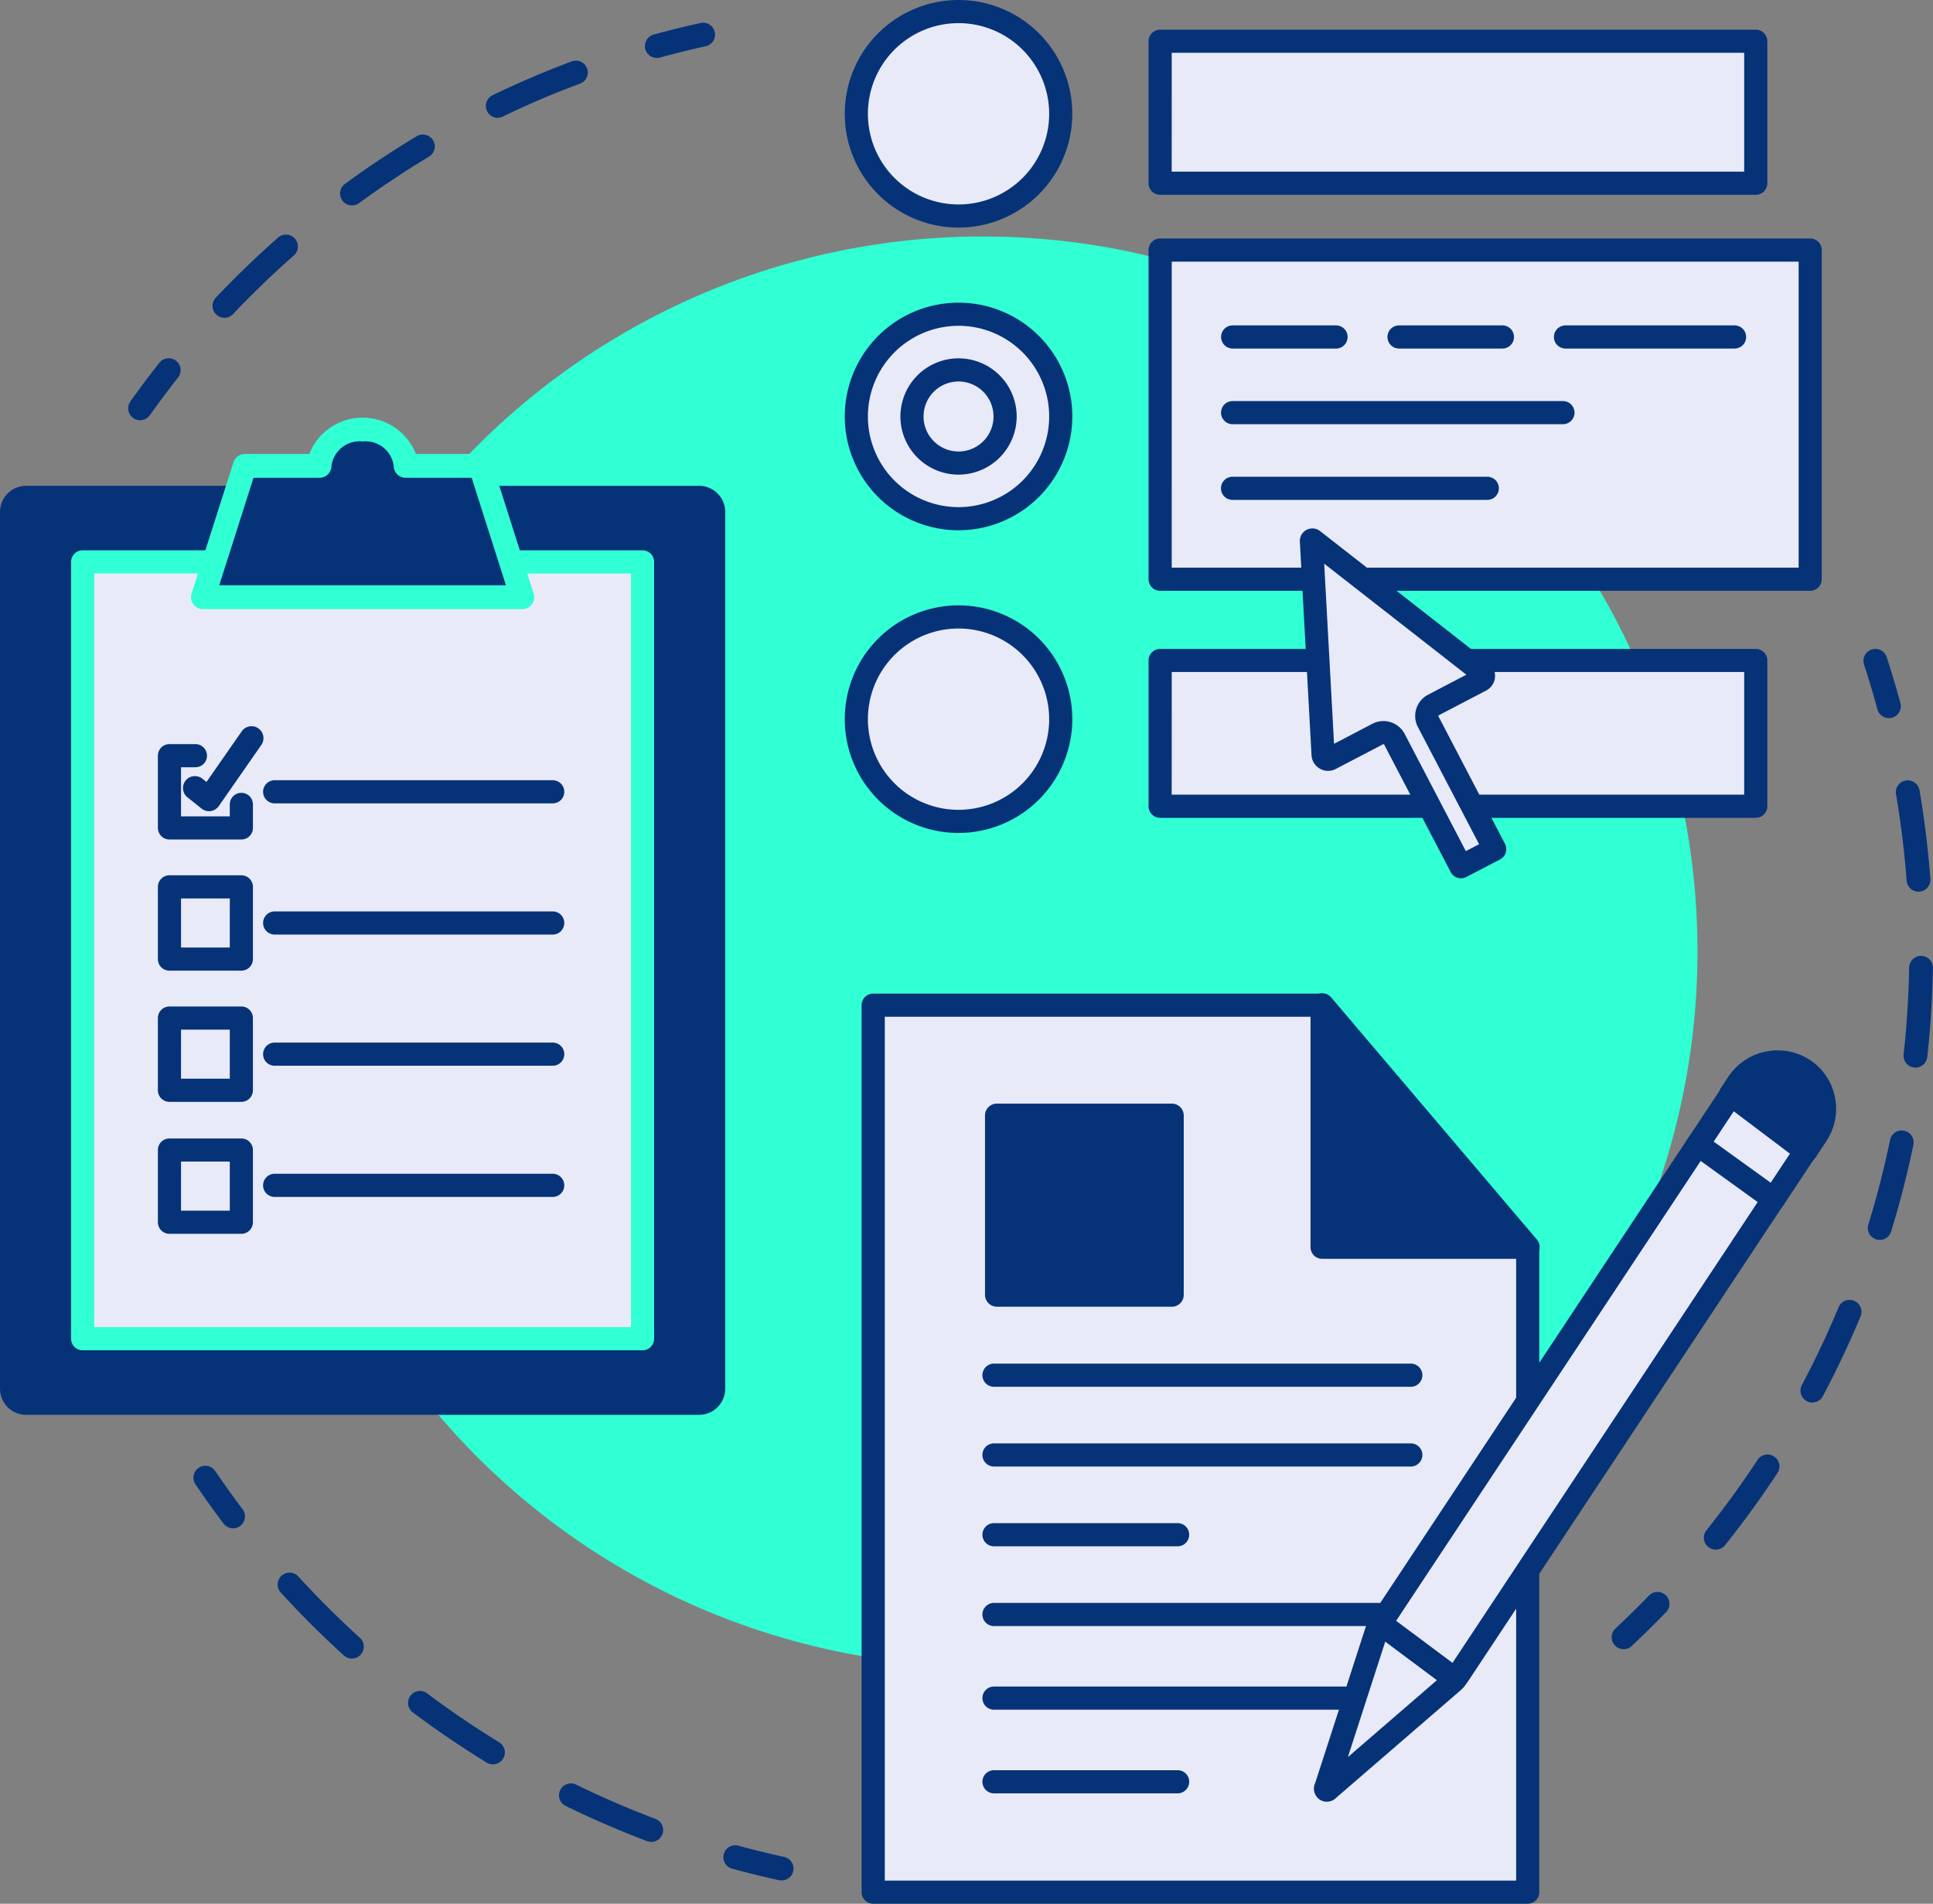 <svg xmlns="http://www.w3.org/2000/svg" xmlns:xlink="http://www.w3.org/1999/xlink" width="154.031" height="151.668" viewBox="0 0 154.031 151.668">
  <rect x="0" y="0" width="154.031" height="151.668" fill="#808080" stroke="none"/>
  <defs>
    <clipPath id="clip-path">
      <rect id="Rectangle_883" data-name="Rectangle 883" width="154.031" height="151.668" fill="none"/>
    </clipPath>
  </defs>
  <g id="Group_4763" data-name="Group 4763" clip-path="url(#clip-path)">
    <path id="Path_40392" data-name="Path 40392" d="M28.238,75.751A56.959,56.959,0,1,1,79.03,138.27,56.958,56.958,0,0,1,28.238,75.751" transform="translate(-6.589 -5.815)" fill="#31ffd4"/>
    <path id="Path_40393" data-name="Path 40393" d="M169.022,170.542a.949.949,0,0,1-.649-1.642c.9-.846,1.8-1.73,2.673-2.629a.949.949,0,0,1,1.365,1.32c-.891.922-1.813,1.828-2.74,2.7a.943.943,0,0,1-.649.256" transform="translate(-39.648 -39.154)" fill="#063378"/>
    <path id="Path_40394" data-name="Path 40394" d="M178.634,142.652a.949.949,0,0,1-.74-1.543c1.438-1.8,2.809-3.681,4.073-5.606a.949.949,0,1,1,1.586,1.044c-1.3,1.973-2.7,3.908-4.177,5.749a.945.945,0,0,1-.741.356m7.7-11.717a.937.937,0,0,1-.444-.111.949.949,0,0,1-.394-1.283c1.078-2.033,2.072-4.141,2.954-6.267A.95.95,0,0,1,190.2,124c-.9,2.18-1.924,4.342-3.03,6.428a.948.948,0,0,1-.839.5m5.372-12.949a.95.95,0,0,1-.908-1.229c.676-2.2,1.256-4.453,1.724-6.71a.95.95,0,1,1,1.86.385c-.481,2.314-1.075,4.63-1.769,6.883a.949.949,0,0,1-.907.67m2.846-13.726a.833.833,0,0,1-.106-.006.949.949,0,0,1-.839-1.048c.252-2.28.4-4.607.439-6.915a.95.95,0,0,1,.95-.933h.016a.949.949,0,0,1,.933.966c-.04,2.367-.192,4.753-.452,7.091a.949.949,0,0,1-.941.845m.24-14.021a.949.949,0,0,1-.946-.877c-.173-2.3-.457-4.613-.844-6.879a.949.949,0,1,1,1.871-.319c.4,2.325.688,4.7.866,7.055a.95.95,0,0,1-.875,1.019l-.073,0" transform="translate(-41.915 -19.196)" fill="#063378"/>
    <path id="Path_40395" data-name="Path 40395" d="M196.354,73.16a.948.948,0,0,1-.915-.7c-.325-1.2-.684-2.41-1.07-3.592a.95.95,0,0,1,1.806-.588c.394,1.213.764,2.453,1.1,3.687a.952.952,0,0,1-.917,1.2" transform="translate(-45.84 -15.952)" fill="#063378"/>
    <path id="Path_40396" data-name="Path 40396" d="M23.333,157.812a.945.945,0,0,1-.758-.377c-.773-1.024-1.526-2.075-2.239-3.126a.949.949,0,1,1,1.572-1.065c.695,1.023,1.429,2.049,2.182,3.048a.95.95,0,0,1-.757,1.521" transform="translate(-4.759 -36.051)" fill="#063378"/>
    <path id="Path_40397" data-name="Path 40397" d="M58.721,185.415a.933.933,0,0,1-.335-.062c-2.209-.834-4.407-1.785-6.535-2.827a.949.949,0,0,1,.835-1.7c2.073,1.016,4.216,1.942,6.369,2.756a.949.949,0,0,1-.335,1.838m-12.613-6.181a.94.94,0,0,1-.494-.139c-2.01-1.232-3.992-2.577-5.889-4a.949.949,0,0,1,1.139-1.519c1.851,1.388,3.782,2.7,5.741,3.9a.949.949,0,0,1-.5,1.758m-11.234-8.427a.943.943,0,0,1-.638-.246c-1.754-1.593-3.45-3.284-5.042-5.027a.949.949,0,0,1,1.4-1.281c1.553,1.7,3.207,3.349,4.916,4.9a.949.949,0,0,1-.638,1.652" transform="translate(-6.828 -38.674)" fill="#063378"/>
    <path id="Path_40398" data-name="Path 40398" d="M80.069,195.2a.972.972,0,0,1-.2-.021c-1.245-.272-2.5-.58-3.735-.918a.949.949,0,1,1,.5-1.831c1.2.328,2.428.628,3.64.893a.949.949,0,0,1-.2,1.877" transform="translate(-17.794 -45.386)" fill="#063378"/>
    <path id="Path_40399" data-name="Path 40399" d="M105.591,9.351a8.144,8.144,0,1,1-8.144-8.144,8.144,8.144,0,0,1,8.144,8.144" transform="translate(-21.066 -0.285)" fill="#e9eaf8"/>
    <path id="Path_40400" data-name="Path 40400" d="M97.162,18.132a9.066,9.066,0,1,1,9.066-9.066,9.077,9.077,0,0,1-9.066,9.066m0-16.288a7.222,7.222,0,1,0,7.222,7.222,7.229,7.229,0,0,0-7.222-7.222" transform="translate(-20.781)" fill="#063378"/>
    <path id="Path_40401" data-name="Path 40401" d="M105.591,40.911a8.144,8.144,0,1,1-8.144-8.144,8.144,8.144,0,0,1,8.144,8.144" transform="translate(-21.066 -7.73)" fill="#e9eaf8"/>
    <path id="Path_40402" data-name="Path 40402" d="M97.162,49.691a9.066,9.066,0,1,1,9.066-9.066,9.077,9.077,0,0,1-9.066,9.066m0-16.288a7.222,7.222,0,1,0,7.222,7.222A7.229,7.229,0,0,0,97.162,33.4" transform="translate(-20.781 -7.445)" fill="#063378"/>
    <path id="Path_40403" data-name="Path 40403" d="M105.591,72.47a8.144,8.144,0,1,1-8.144-8.144,8.144,8.144,0,0,1,8.144,8.144" transform="translate(-21.066 -15.174)" fill="#e9eaf8"/>
    <path id="Path_40404" data-name="Path 40404" d="M97.162,81.251a9.066,9.066,0,1,1,9.066-9.066,9.077,9.077,0,0,1-9.066,9.066m0-16.288a7.222,7.222,0,1,0,7.222,7.222,7.229,7.229,0,0,0-7.222-7.222" transform="translate(-20.781 -14.89)" fill="#063378"/>
    <rect id="Rectangle_876" data-name="Rectangle 876" width="47.464" height="11.311" transform="translate(92.447 3.286)" fill="#e9eaf8"/>
    <path id="Path_40405" data-name="Path 40405" d="M168.166,16.25H120.7a.922.922,0,0,1-.922-.922V4.016a.922.922,0,0,1,.922-.922h47.463a.923.923,0,0,1,.923.922V15.327a.923.923,0,0,1-.923.922m-46.541-1.845h45.619V4.938H121.626Z" transform="translate(-28.256 -0.73)" fill="#063378"/>
    <rect id="Rectangle_877" data-name="Rectangle 877" width="51.799" height="26.223" transform="translate(92.447 19.922)" fill="#e9eaf8"/>
    <path id="Path_40406" data-name="Path 40406" d="M172.5,52.934H120.7a.922.922,0,0,1-.922-.922V25.788a.922.922,0,0,1,.922-.922h51.8a.922.922,0,0,1,.922.922V52.012a.922.922,0,0,1-.922.922m-50.876-1.845H171.58V26.711H121.626Z" transform="translate(-28.256 -5.866)" fill="#063378"/>
    <rect id="Rectangle_878" data-name="Rectangle 878" width="47.464" height="11.613" transform="translate(92.447 52.622)" fill="#e9eaf8"/>
    <path id="Path_40407" data-name="Path 40407" d="M168.166,81.117H120.7a.922.922,0,0,1-.922-.922V68.582a.922.922,0,0,1,.922-.922h47.463a.923.923,0,0,1,.923.922V80.194a.923.923,0,0,1-.923.922m-46.541-1.845h45.619V69.5H121.626Z" transform="translate(-28.256 -15.961)" fill="#063378"/>
    <path id="Path_40408" data-name="Path 40408" d="M150.314,66.807,136.89,56.327a.082.082,0,0,0-.132.069l.928,17.005a.4.4,0,0,0,.585.333l3.773-1.97a.984.984,0,0,1,1.329.417l5.3,10.153,2.69-1.4-5.3-10.154a.985.985,0,0,1,.417-1.329l3.773-1.97a.4.4,0,0,0,.061-.67" transform="translate(-32.261 -13.283)" fill="#e9eaf8"/>
    <path id="Path_40409" data-name="Path 40409" d="M148.391,82.973a.921.921,0,0,1-.818-.5l-5.3-10.154a.069.069,0,0,0-.083-.027l-3.774,1.971a1.322,1.322,0,0,1-1.932-1.1l-.929-17a1,1,0,0,1,1.618-.849L150.6,65.8a1.322,1.322,0,0,1-.2,2.214l-3.775,1.971a.07.07,0,0,0-.026.085l5.3,10.153a.923.923,0,0,1-.39,1.245l-2.69,1.4a.912.912,0,0,1-.426.105m-6.177-12.528a1.915,1.915,0,0,1,1.692,1.025l4.874,9.337,1.055-.55-4.876-9.337a1.91,1.91,0,0,1,.808-2.574l3.054-1.594-11.328-8.845.784,14.35,3.054-1.595a1.9,1.9,0,0,1,.881-.217m-4.654,2.187,0,0Zm11.9-5.381h0Z" transform="translate(-31.976 -12.999)" fill="#063378"/>
    <path id="Path_40410" data-name="Path 40410" d="M102.526,42.279a3.71,3.71,0,1,1-3.71-3.71,3.71,3.71,0,0,1,3.71,3.71" transform="translate(-22.435 -9.098)" fill="#e9eaf8"/>
    <path id="Path_40411" data-name="Path 40411" d="M98.531,46.627a4.632,4.632,0,1,1,4.633-4.633,4.637,4.637,0,0,1-4.633,4.633m0-7.42a2.788,2.788,0,1,0,2.788,2.787,2.791,2.791,0,0,0-2.788-2.787" transform="translate(-22.15 -8.814)" fill="#063378"/>
    <line id="Line_2533" data-name="Line 2533" x2="8.237" transform="translate(98.22 26.846)" fill="#e9eaf8"/>
    <path id="Path_40412" data-name="Path 40412" d="M136.5,35.772h-8.237a.922.922,0,1,1,0-1.845H136.5a.922.922,0,0,1,0,1.845" transform="translate(-30.038 -8.003)" fill="#063378"/>
    <line id="Line_2534" data-name="Line 2534" x2="8.237" transform="translate(111.483 26.846)" fill="#e9eaf8"/>
    <path id="Path_40413" data-name="Path 40413" d="M153.853,35.772h-8.237a.922.922,0,0,1,0-1.845h8.237a.922.922,0,0,1,0,1.845" transform="translate(-34.133 -8.003)" fill="#063378"/>
    <line id="Line_2535" data-name="Line 2535" x2="13.471" transform="translate(124.747 26.846)" fill="#e9eaf8"/>
    <path id="Path_40414" data-name="Path 40414" d="M176.445,35.772H162.974a.922.922,0,0,1,0-1.845h13.471a.922.922,0,0,1,0,1.845" transform="translate(-38.227 -8.003)" fill="#063378"/>
    <line id="Line_2536" data-name="Line 2536" x2="26.323" transform="translate(98.22 32.874)" fill="#e9eaf8"/>
    <path id="Path_40415" data-name="Path 40415" d="M154.582,43.661H128.258a.922.922,0,1,1,0-1.845h26.323a.922.922,0,0,1,0,1.845" transform="translate(-30.038 -9.864)" fill="#063378"/>
    <line id="Line_2537" data-name="Line 2537" x2="20.295" transform="translate(98.22 38.903)" fill="#e9eaf8"/>
    <path id="Path_40416" data-name="Path 40416" d="M148.553,51.551h-20.3a.922.922,0,1,1,0-1.845h20.3a.922.922,0,0,1,0,1.845" transform="translate(-30.038 -11.725)" fill="#063378"/>
    <path id="Path_40417" data-name="Path 40417" d="M154.26,124.088,137.877,104.8v19.284Z" transform="translate(-32.525 -24.723)" fill="#063378"/>
    <path id="Path_40418" data-name="Path 40418" d="M153.967,124.745H137.584a.95.95,0,0,1-.951-.951V104.511a.951.951,0,0,1,1.675-.616l16.384,19.284a.951.951,0,0,1-.725,1.566m-15.433-1.9h13.378L138.534,107.1Z" transform="translate(-32.231 -24.429)" fill="#063378"/>
    <path id="Path_40419" data-name="Path 40419" d="M126.833,124.088V104.8H91.059v70.664h52.157V124.088Z" transform="translate(-21.481 -24.723)" fill="#e9eaf8"/>
    <path id="Path_40420" data-name="Path 40420" d="M142.932,176.106H90.775a.922.922,0,0,1-.922-.922V104.52a.922.922,0,0,1,.922-.922h35.773a.922.922,0,0,1,.922.922v18.361h15.462a.922.922,0,0,1,.922.922v51.38a.922.922,0,0,1-.922.922M91.7,174.262H142.01V124.726H126.548a.922.922,0,0,1-.922-.922V105.443H91.7Z" transform="translate(-21.196 -24.438)" fill="#063378"/>
    <line id="Line_2538" data-name="Line 2538" x2="33.214" transform="translate(79.206 115.915)" fill="#e9eaf8"/>
    <path id="Path_40421" data-name="Path 40421" d="M136.587,152.338H103.373a.922.922,0,0,1,0-1.845h33.214a.922.922,0,0,1,0,1.845" transform="translate(-24.168 -35.501)" fill="#063378"/>
    <line id="Line_2539" data-name="Line 2539" x2="14.633" transform="translate(79.206 122.269)" fill="#e9eaf8"/>
    <path id="Path_40422" data-name="Path 40422" d="M118.008,160.654H103.374a.922.922,0,0,1,0-1.845h14.633a.922.922,0,0,1,0,1.845" transform="translate(-24.168 -37.462)" fill="#063378"/>
    <line id="Line_2540" data-name="Line 2540" x1="33.214" transform="translate(79.206 128.624)" fill="#e9eaf8"/>
    <path id="Path_40423" data-name="Path 40423" d="M136.587,168.971H103.373a.922.922,0,1,1,0-1.845h33.214a.922.922,0,1,1,0,1.845" transform="translate(-24.168 -39.424)" fill="#063378"/>
    <line id="Line_2541" data-name="Line 2541" x2="33.214" transform="translate(79.206 135.288)" fill="#e9eaf8"/>
    <path id="Path_40424" data-name="Path 40424" d="M136.587,177.692H103.373a.922.922,0,1,1,0-1.845h33.214a.922.922,0,0,1,0,1.845" transform="translate(-24.168 -41.482)" fill="#063378"/>
    <line id="Line_2542" data-name="Line 2542" x2="14.633" transform="translate(79.206 141.952)" fill="#e9eaf8"/>
    <path id="Path_40425" data-name="Path 40425" d="M118.008,186.414H103.374a.922.922,0,0,1,0-1.845h14.633a.922.922,0,1,1,0,1.845" transform="translate(-24.168 -43.539)" fill="#063378"/>
    <line id="Line_2543" data-name="Line 2543" x2="33.214" transform="translate(79.206 109.56)" fill="#e9eaf8"/>
    <path id="Path_40426" data-name="Path 40426" d="M136.587,144.022H103.373a.922.922,0,1,1,0-1.845h33.214a.922.922,0,1,1,0,1.845" transform="translate(-24.168 -33.539)" fill="#063378"/>
    <rect id="Rectangle_879" data-name="Rectangle 879" width="13.935" height="14.28" transform="translate(79.44 88.874)" fill="#063378"/>
    <path id="Path_40427" data-name="Path 40427" d="M117.607,131.249H103.672a.95.95,0,0,1-.951-.951V116.018a.95.95,0,0,1,.951-.951h13.935a.95.95,0,0,1,.951.951V130.3a.95.95,0,0,1-.951.951m-12.984-1.9h12.034V116.969H104.622Z" transform="translate(-24.231 -27.144)" fill="#063378"/>
    <path id="Path_40428" data-name="Path 40428" d="M142.617,169.276a3.543,3.543,0,0,0-.312.589l-1.809,5.584-2.222,6.858c-.1.238.037.327.218.144l5.216-4.5,4.69-4.049c.057-.059.112-.123.166-.186Z" transform="translate(-32.61 -39.931)" fill="#e9eaf8"/>
    <path id="Path_40429" data-name="Path 40429" d="M138.054,183.189a1.043,1.043,0,0,1-.571-.169,1.073,1.073,0,0,1-.348-1.349l4.007-12.375a4.46,4.46,0,0,1,.417-.808.923.923,0,0,1,.611-.4.913.913,0,0,1,.713.168l5.946,4.436a.924.924,0,0,1,.148,1.34c-.076.089-.141.164-.209.233l-9.959,8.6a1.046,1.046,0,0,1-.756.325m.824-.92-.011.037a.167.167,0,0,0,.011-.037m-1.277-.794a.469.469,0,0,0-.05.043Zm5.112-11.049-2.98,9.207,7.1-6.133Z" transform="translate(-32.326 -39.647)" fill="#063378"/>
    <path id="Path_40430" data-name="Path 40430" d="M179.7,114.09l-2.653,4,6.039,4.353,2.563-3.869Z" transform="translate(-41.765 -26.913)" fill="#e9eaf8"/>
    <path id="Path_40431" data-name="Path 40431" d="M182.8,123.084a.928.928,0,0,1-.539-.173l-6.039-4.353A.922.922,0,0,1,176,117.3l2.652-4a.922.922,0,0,1,1.324-.227l5.949,4.488a.922.922,0,0,1,.213,1.246l-2.563,3.869a.926.926,0,0,1-.6.4,1.02,1.02,0,0,1-.166.015m-4.781-5.5,4.542,3.273,1.555-2.346-4.475-3.376Z" transform="translate(-41.48 -26.628)" fill="#063378"/>
    <path id="Path_40432" data-name="Path 40432" d="M143.98,157.473l-.013.021,5.947,4.436a3.573,3.573,0,0,0,.268-.351l25.1-37.9-6.039-4.353Z" transform="translate(-33.961 -28.149)" fill="#e9eaf8"/>
    <path id="Path_40433" data-name="Path 40433" d="M149.628,162.568a.92.92,0,0,1-.55-.183l-5.946-4.436a.923.923,0,0,1-.216-1.252l.78.491-.769-.51,25.265-38.142a.923.923,0,0,1,.6-.4.941.941,0,0,1,.705.159l6.039,4.353a.922.922,0,0,1,.228,1.258l-25.1,37.9a4.6,4.6,0,0,1-.335.44.924.924,0,0,1-.7.324m-4.7-5.577,4.491,3.351,24.318-36.713-4.542-3.273Z" transform="translate(-33.677 -27.865)" fill="#063378"/>
    <path id="Path_40434" data-name="Path 40434" d="M187.309,116.528a3.725,3.725,0,0,0-1.038-5.167,3.768,3.768,0,0,0-5.182,1.088l-.566.855,5.949,4.488Z" transform="translate(-42.584 -26.127)" fill="#063378"/>
    <path id="Path_40435" data-name="Path 40435" d="M186.178,118.449a.952.952,0,0,1-.572-.192l-5.95-4.488a.95.95,0,0,1-.22-1.284l.567-.856a4.716,4.716,0,0,1,6.5-1.358,4.606,4.606,0,0,1,2,2.948,4.664,4.664,0,0,1-.686,3.54l-.837,1.265a.951.951,0,0,1-.633.411,1.017,1.017,0,0,1-.16.014m-4.663-5.66,4.429,3.341.279-.422a2.774,2.774,0,0,0,.408-2.107,2.714,2.714,0,0,0-1.175-1.739,2.808,2.808,0,0,0-3.868.818Z" transform="translate(-42.291 -25.833)" fill="#063378"/>
    <path id="Path_40436" data-name="Path 40436" d="M39.381,51.894H56a1.131,1.131,0,0,1,1.132,1.136v69.843A1.131,1.131,0,0,1,56,124.01H2.376a1.135,1.135,0,0,1-1.132-1.137V53.03a1.135,1.135,0,0,1,1.132-1.136H18.994" transform="translate(-0.293 -12.242)" fill="#063378"/>
    <path id="Path_40437" data-name="Path 40437" d="M55.706,124.667H2.081A2.086,2.086,0,0,1,0,122.58V52.737A2.086,2.086,0,0,1,2.081,50.65H18.7v1.9H2.081a.183.183,0,0,0-.18.186V122.58a.184.184,0,0,0,.18.186H55.706a.181.181,0,0,0,.18-.186V52.737a.179.179,0,0,0-.18-.186H39.087v-1.9H55.706a2.087,2.087,0,0,1,2.082,2.087V122.58a2.087,2.087,0,0,1-2.082,2.087" transform="translate(0 -11.948)" fill="#063378"/>
    <path id="Path_40438" data-name="Path 40438" d="M42.754,58.588H53.235v61.887H8.62V58.588H19.1" transform="translate(-2.033 -13.821)" fill="#e9eaf8"/>
    <path id="Path_40439" data-name="Path 40439" d="M52.95,121.113H8.334a.922.922,0,0,1-.922-.922V58.3a.922.922,0,0,1,.922-.922H18.816a.922.922,0,0,1,0,1.845H9.257v60.043H52.028V59.226H42.469a.922.922,0,1,1,0-1.845H52.95a.922.922,0,0,1,.922.922V120.19a.922.922,0,0,1-.922.922" transform="translate(-1.748 -13.536)" fill="#31ffd4"/>
    <line id="Line_2544" data-name="Line 2544" x2="22.157" transform="translate(21.886 73.533)" fill="#e9eaf8"/>
    <path id="Path_40440" data-name="Path 40440" d="M50.515,96.872H28.358a.922.922,0,0,1,0-1.845H50.515a.922.922,0,0,1,0,1.845" transform="translate(-6.472 -22.416)" fill="#063378"/>
    <line id="Line_2545" data-name="Line 2545" x2="22.157" transform="translate(21.886 83.984)" fill="#e9eaf8"/>
    <path id="Path_40441" data-name="Path 40441" d="M50.515,110.55H28.358a.922.922,0,1,1,0-1.845H50.515a.922.922,0,1,1,0,1.845" transform="translate(-6.472 -25.643)" fill="#063378"/>
    <rect id="Rectangle_880" data-name="Rectangle 880" width="5.729" height="5.755" transform="translate(13.503 81.107)" fill="#e9eaf8"/>
    <path id="Path_40442" data-name="Path 40442" d="M23.117,112.539H17.387a.922.922,0,0,1-.922-.922v-5.755a.922.922,0,0,1,.922-.922h5.729a.922.922,0,0,1,.922.922v5.755a.922.922,0,0,1-.922.922m-4.807-1.845h3.885v-3.91H18.31Z" transform="translate(-3.884 -24.755)" fill="#063378"/>
    <rect id="Rectangle_881" data-name="Rectangle 881" width="5.729" height="5.755" transform="translate(13.503 70.655)" fill="#e9eaf8"/>
    <path id="Path_40443" data-name="Path 40443" d="M23.117,98.861H17.387a.922.922,0,0,1-.922-.922V92.184a.922.922,0,0,1,.922-.922h5.729a.922.922,0,0,1,.922.922v5.754a.922.922,0,0,1-.922.922M18.31,97.016h3.885v-3.91H18.31Z" transform="translate(-3.884 -21.528)" fill="#063378"/>
    <line id="Line_2546" data-name="Line 2546" x2="22.157" transform="translate(21.886 94.435)" fill="#e9eaf8"/>
    <path id="Path_40444" data-name="Path 40444" d="M50.515,124.228H28.358a.922.922,0,1,1,0-1.845H50.515a.922.922,0,1,1,0,1.845" transform="translate(-6.472 -28.87)" fill="#063378"/>
    <path id="Path_40445" data-name="Path 40445" d="M45.713,55.333,44.08,50.218l-.806-2.536H37.319v0a3.2,3.2,0,0,0-3.431-2.893,3.2,3.2,0,0,0-3.431,2.893H24.5l-.811,2.536L22.06,55.333l-.9,2.814H46.609Z" transform="translate(-4.993 -10.565)" fill="#063378"/>
    <path id="Path_40446" data-name="Path 40446" d="M46.316,58.8H20.869a.95.95,0,0,1-.906-1.239L23.305,47.1a.95.95,0,0,1,.905-.66h5.136a4.562,4.562,0,0,1,8.493,0H42.98a.95.95,0,0,1,.906.662l2.439,7.649h0l.9,2.814a.95.95,0,0,1-.905,1.239M22.17,56.9H45.014l-2.73-8.563h-5.26a.951.951,0,0,1-.951-.951,2.264,2.264,0,0,0-2.48-1.944,2.264,2.264,0,0,0-2.48,1.942.954.954,0,0,1-.952.953H24.9Z" transform="translate(-4.699 -10.272)" fill="#31ffd4"/>
    <line id="Line_2547" data-name="Line 2547" x2="22.157" transform="translate(21.886 63.082)" fill="#e9eaf8"/>
    <path id="Path_40447" data-name="Path 40447" d="M50.515,83.194H28.358a.922.922,0,1,1,0-1.844H50.515a.922.922,0,1,1,0,1.844" transform="translate(-6.472 -19.19)" fill="#063378"/>
    <rect id="Rectangle_882" data-name="Rectangle 882" width="5.729" height="5.755" transform="translate(13.503 91.625)" fill="#e9eaf8"/>
    <path id="Path_40448" data-name="Path 40448" d="M23.117,126.3H17.387a.922.922,0,0,1-.922-.922v-5.754a.922.922,0,0,1,.922-.922h5.729a.922.922,0,0,1,.922.922v5.754a.922.922,0,0,1-.922.922m-4.807-1.845h3.885v-3.91H18.31Z" transform="translate(-3.884 -28.002)" fill="#063378"/>
    <path id="Path_40449" data-name="Path 40449" d="M23.4,82.672v1.874H17.672V78.79H19.74" transform="translate(-4.169 -18.586)" fill="#e9eaf8"/>
    <path id="Path_40450" data-name="Path 40450" d="M23.117,85.183H17.387a.922.922,0,0,1-.922-.922V78.506a.922.922,0,0,1,.922-.922h2.068a.922.922,0,1,1,0,1.845H18.31v3.91h3.885v-.951a.922.922,0,0,1,1.845,0v1.874a.922.922,0,0,1-.922.922" transform="translate(-3.884 -18.302)" fill="#063378"/>
    <path id="Path_40451" data-name="Path 40451" d="M21.156,82.489a.948.948,0,0,1-.591-.206l-1.131-.9a.951.951,0,0,1,1.182-1.49l.337.268,2.809-4.035a.951.951,0,1,1,1.561,1.087l-3.387,4.866a.949.949,0,0,1-.642.4.928.928,0,0,1-.138.01" transform="translate(-4.5 -17.862)" fill="#063378"/>
    <path id="Path_40452" data-name="Path 40452" d="M68.206,5.177a.949.949,0,0,1-.25-1.865c1.229-.338,2.486-.648,3.733-.922A.949.949,0,0,1,72.1,4.243c-1.216.268-2.441.57-3.639.9a.949.949,0,0,1-.251.034" transform="translate(-15.866 -0.558)" fill="#063378"/>
    <path id="Path_40453" data-name="Path 40453" d="M23.111,26.8a.949.949,0,0,1-.688-1.6c1.565-1.652,3.228-3.256,4.941-4.765a.95.95,0,1,1,1.255,1.425c-1.672,1.472-3.293,3.035-4.82,4.646a.944.944,0,0,1-.688.3m10.166-8.954a.949.949,0,0,1-.562-1.715c1.841-1.348,3.766-2.626,5.718-3.8a.949.949,0,1,1,.979,1.627c-1.9,1.145-3.779,2.392-5.576,3.706a.946.946,0,0,1-.559.183m11.61-6.978a.949.949,0,0,1-.414-1.8c2.052-.993,4.175-1.9,6.311-2.7a.949.949,0,0,1,.667,1.777C49.369,8.915,47.3,9.8,45.3,10.77a.936.936,0,0,1-.413.095" transform="translate(-5.228 -1.485)" fill="#063378"/>
    <path id="Path_40454" data-name="Path 40454" d="M14.32,42.289a.949.949,0,0,1-.773-1.5c.747-1.049,1.521-2.084,2.307-3.077a.949.949,0,1,1,1.489,1.177c-.765.967-1.521,1.977-2.248,3a.95.95,0,0,1-.775.4" transform="translate(-3.154 -8.811)" fill="#063378"/>
  </g>
</svg>
